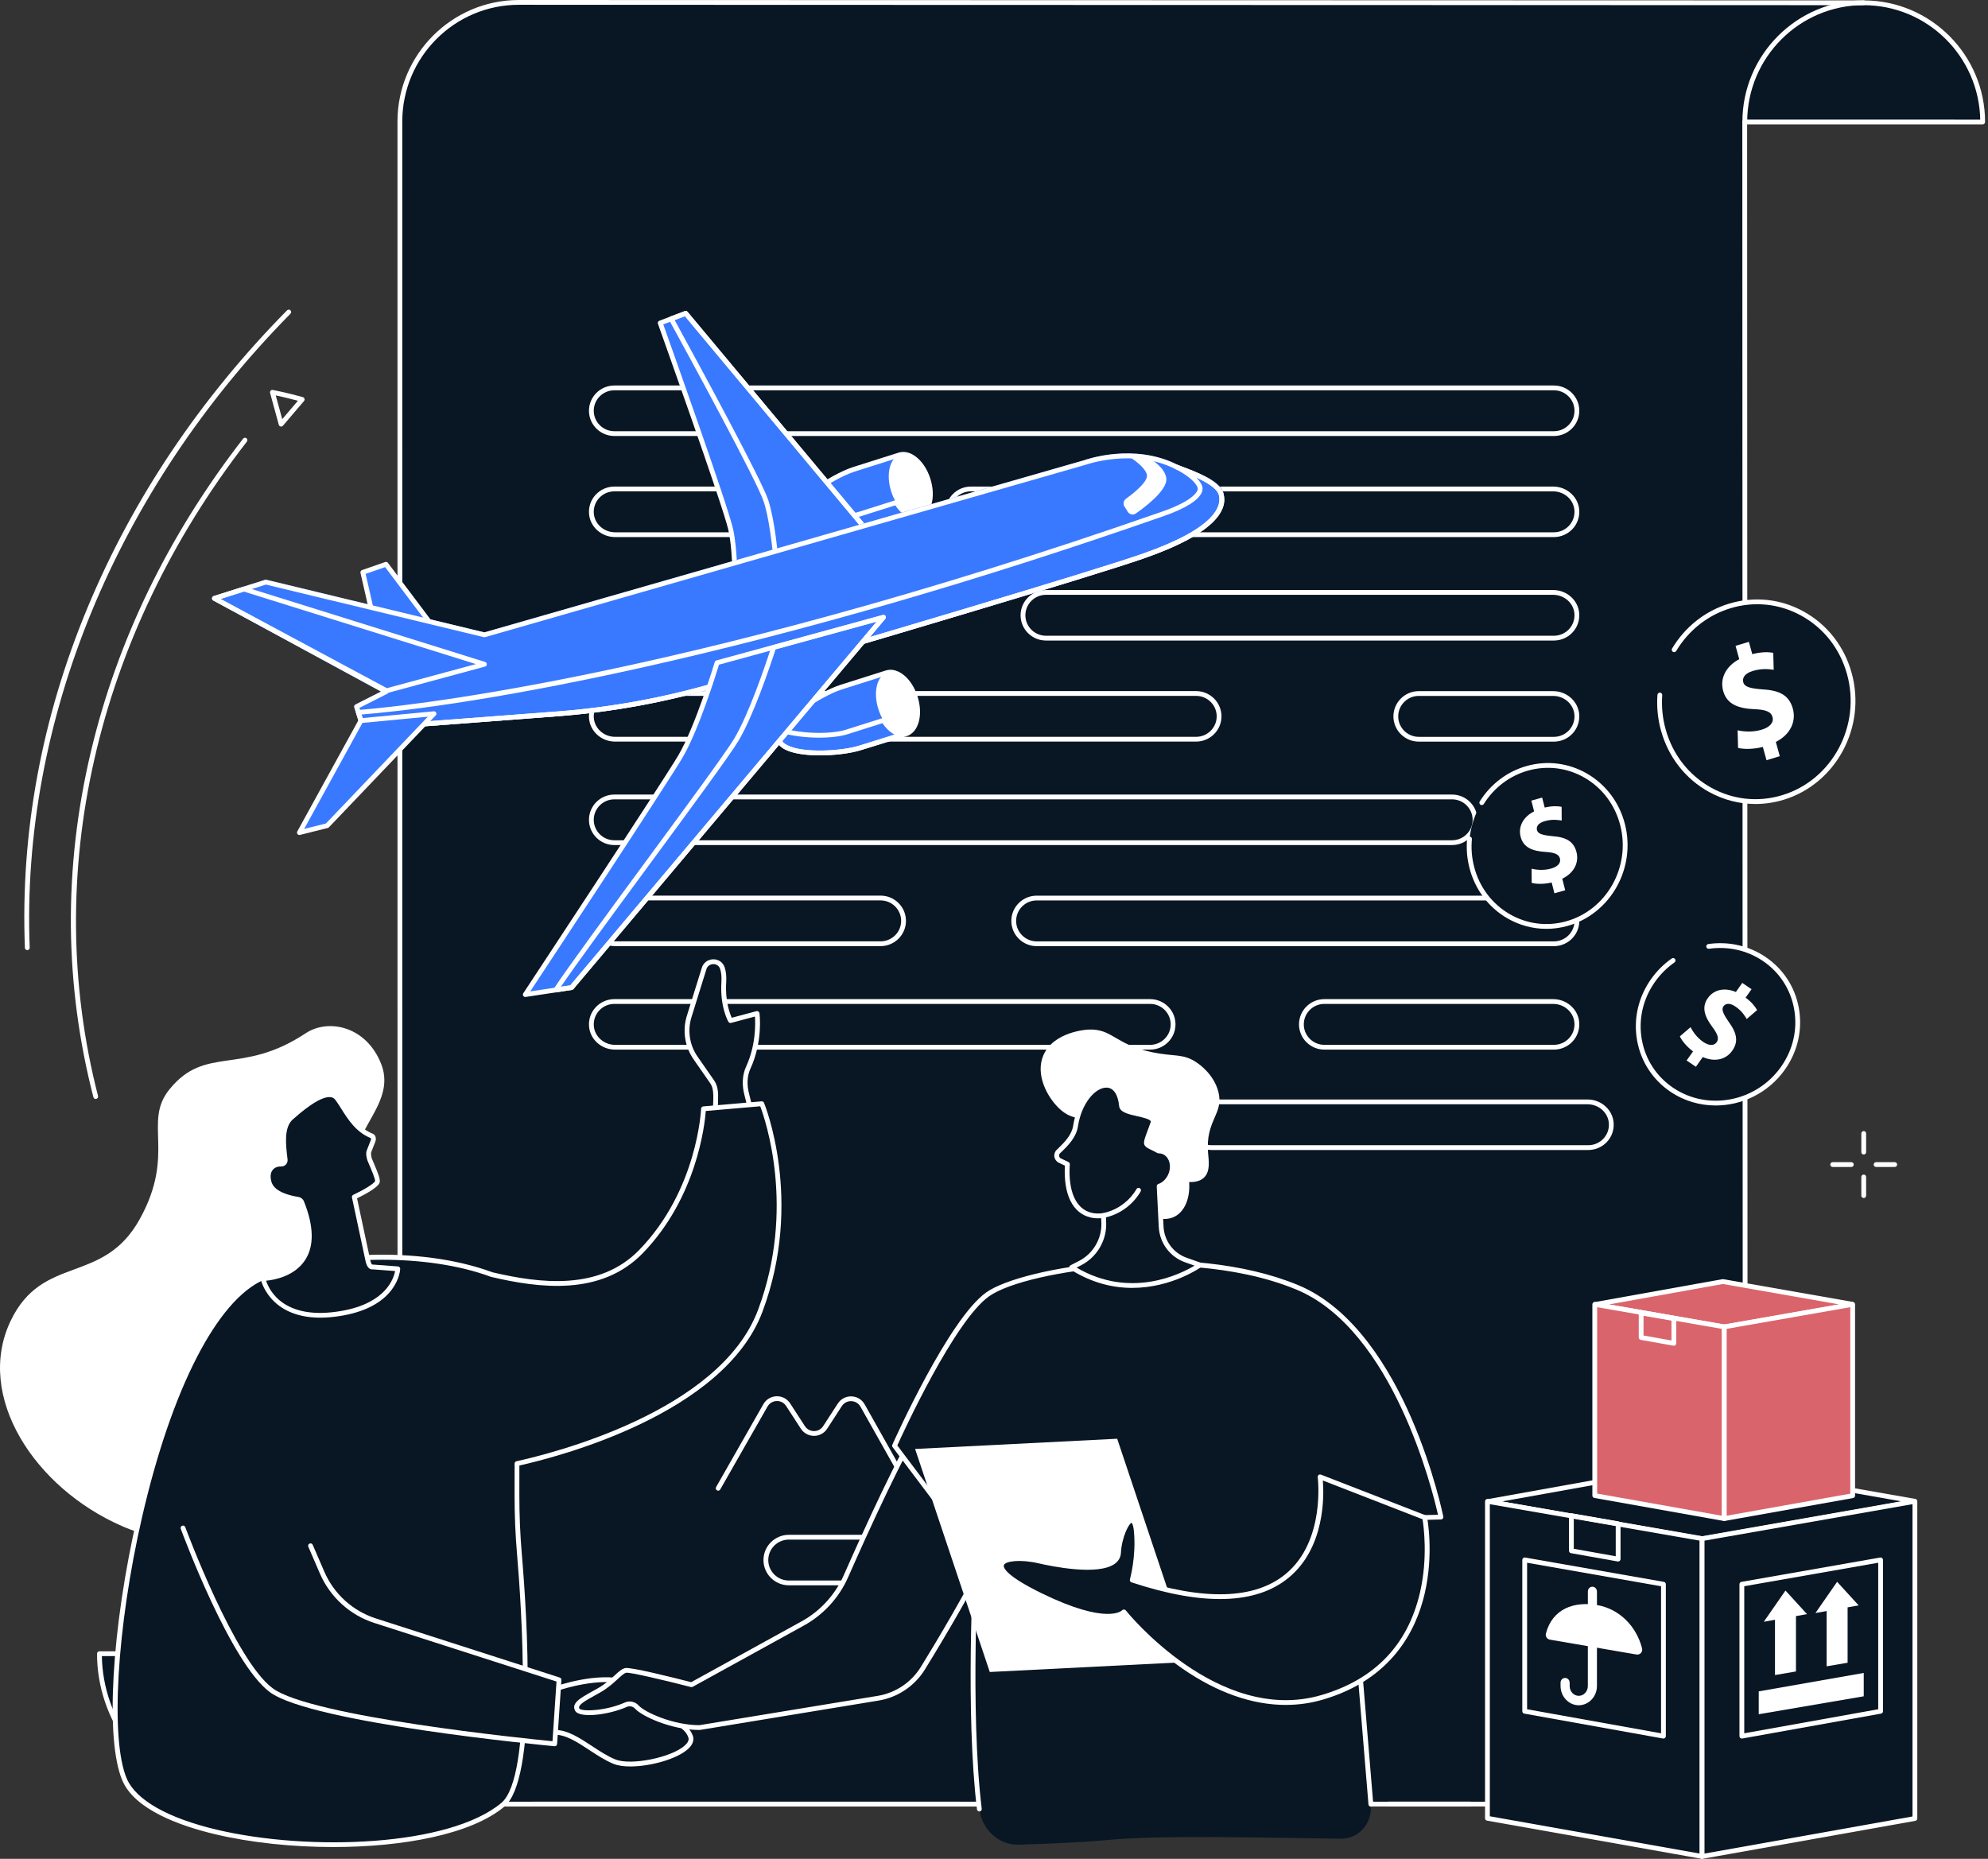 <svg width="447" height="418" viewBox="0 0 447 418" fill="none" xmlns="http://www.w3.org/2000/svg">
<rect x="0" y="0" width="447" height="418" fill="#333333" stroke="none"/>
<g clip-path="url(#clip0_915_18499)">
<path d="M445.801 27.437C445.801 12.529 433.83 0.628 419.06 0.628L116.662 0.539C101.895 0.539 89.912 12.54 89.912 27.341L89.925 371.906L22.357 371.865C22.357 386.961 32.334 399.855 46.074 404.16C49.245 405.154 52.615 405.691 56.112 405.691L358.656 405.684C377.3 405.684 392.408 390.54 392.408 371.853L392.296 27.428L445.799 27.435L445.801 27.437Z" fill="#091624"/>
<path d="M56.114 406.23C52.638 406.23 49.206 405.707 45.913 404.677C31.727 400.232 21.817 386.741 21.817 371.867C21.817 371.723 21.875 371.586 21.975 371.486C22.076 371.385 22.213 371.328 22.357 371.328L89.385 371.369L89.372 27.344C89.372 12.266 101.613 0 116.662 0L419.06 0.089C434.102 0.089 446.341 12.357 446.341 27.437C446.341 27.581 446.284 27.718 446.183 27.819C446.083 27.919 445.945 27.976 445.801 27.976L392.838 27.97L392.95 371.856C392.95 390.807 377.567 406.225 358.658 406.225L56.114 406.232V406.23ZM22.902 372.406C23.137 386.6 32.667 399.398 46.236 403.649C49.423 404.647 52.746 405.154 56.114 405.154L358.658 405.147C376.972 405.147 391.87 390.213 391.87 371.856L391.758 27.43C391.758 27.287 391.815 27.149 391.916 27.049C392.017 26.948 392.154 26.891 392.298 26.891L445.254 26.898C444.966 12.661 433.326 1.167 419.06 1.167L116.662 1.078C102.21 1.078 90.452 12.86 90.452 27.341L90.465 371.906C90.465 372.05 90.408 372.187 90.308 372.287C90.207 372.388 90.07 372.445 89.925 372.445L22.902 372.404V372.406Z" fill="white"/>
<path d="M56.116 406.216C55.819 406.216 55.576 405.974 55.576 405.677C55.576 405.38 55.819 405.138 56.116 405.138C74.433 405.138 89.333 390.201 89.333 371.844C89.333 371.547 89.575 371.305 89.873 371.305C90.17 371.305 90.413 371.547 90.413 371.844C90.413 390.795 75.028 406.216 56.116 406.216Z" fill="white"/>
<path d="M392.316 27.956C392.019 27.956 391.776 27.714 391.776 27.417C391.776 12.342 404.013 0.078 419.055 0.078C419.353 0.078 419.595 0.32 419.595 0.617C419.595 0.914 419.353 1.156 419.055 1.156C404.608 1.156 392.856 12.938 392.856 27.417C392.856 27.714 392.614 27.956 392.316 27.956Z" fill="white"/>
<path d="M107.269 406.33L56.091 406.28C53.176 406.28 50.277 405.91 47.476 405.179C47.188 405.103 47.014 404.809 47.09 404.521C47.165 404.233 47.458 404.059 47.748 404.135C50.46 404.843 53.267 405.201 56.091 405.201L107.269 405.252C107.567 405.252 107.809 405.494 107.809 405.791C107.809 406.088 107.567 406.33 107.269 406.33Z" fill="white"/>
<path d="M119.692 406.227C119.394 406.227 119.152 405.984 119.152 405.687C119.152 405.391 119.394 405.148 119.692 405.148H215.854C216.152 405.148 216.394 405.388 216.394 405.685C216.394 405.982 216.152 406.224 215.854 406.224H119.692V406.227Z" fill="white"/>
<path d="M312.182 406.219C311.885 406.219 311.642 405.977 311.642 405.68C311.642 405.383 311.885 405.141 312.182 405.141H330.665C330.963 405.141 331.205 405.38 331.205 405.68C331.205 405.979 330.963 406.219 330.665 406.219H312.182Z" fill="white"/>
<path d="M358.658 406.206H355.201C354.903 406.206 354.661 405.963 354.661 405.667C354.661 405.37 354.903 405.127 355.201 405.127H358.658C376.899 405.127 391.74 390.194 391.74 371.836C391.74 371.539 391.982 371.297 392.28 371.297C392.577 371.297 392.82 371.539 392.82 371.836C392.82 390.788 377.494 406.206 358.658 406.206Z" fill="white"/>
<path d="M349.391 98.044H138.139C134.99 98.044 132.427 95.498 132.427 92.366C132.427 89.234 134.99 86.688 138.139 86.688H349.394C352.542 86.688 355.105 89.234 355.105 92.366C355.105 95.498 352.542 98.044 349.394 98.044H349.391ZM138.136 87.766C135.583 87.766 133.505 89.831 133.505 92.366C133.505 94.901 135.583 96.966 138.136 96.966H349.391C351.945 96.966 354.023 94.901 354.023 92.366C354.023 89.831 351.945 87.766 349.391 87.766H138.139H138.136Z" fill="white"/>
<path d="M326.487 190.029H138.138C134.99 190.029 132.427 187.482 132.427 184.35C132.427 181.219 134.99 178.672 138.138 178.672H326.487C329.636 178.672 332.198 181.219 332.198 184.35C332.198 187.482 329.636 190.029 326.487 190.029ZM138.138 179.75C135.585 179.75 133.507 181.815 133.507 184.35C133.507 186.886 135.585 188.951 138.138 188.951H326.487C329.041 188.951 331.118 186.886 331.118 184.35C331.118 181.815 329.041 179.75 326.487 179.75H138.138Z" fill="white"/>
<path d="M215.031 356.49H177.377C174.229 356.49 171.666 353.943 171.666 350.811C171.666 347.68 174.229 345.133 177.377 345.133H215.031C218.179 345.133 220.742 347.68 220.742 350.811C220.742 353.943 218.179 356.49 215.031 356.49ZM177.377 346.211C174.824 346.211 172.746 348.276 172.746 350.811C172.746 353.347 174.824 355.412 177.377 355.412H215.031C217.584 355.412 219.662 353.347 219.662 350.811C219.662 348.276 217.584 346.211 215.031 346.211H177.377Z" fill="white"/>
<path d="M258.596 236.031H138.315C135.214 236.031 132.633 233.703 132.439 230.729C132.336 229.144 132.876 227.634 133.963 226.476C135.04 225.33 136.562 224.672 138.138 224.672H258.596C261.745 224.672 264.308 227.219 264.308 230.35C264.308 233.482 261.745 236.029 258.596 236.029V236.031ZM138.138 225.75C136.841 225.75 135.637 226.271 134.752 227.214C133.873 228.151 133.434 229.375 133.519 230.661C133.677 233.068 135.784 234.955 138.317 234.955H258.596C261.15 234.955 263.228 232.89 263.228 230.353C263.228 227.815 261.15 225.75 258.596 225.75H138.138Z" fill="white"/>
<path d="M349.391 236.029H297.79C294.641 236.029 292.078 233.482 292.078 230.35C292.078 227.219 294.641 224.672 297.79 224.672H349.215C352.316 224.672 354.897 226.999 355.091 229.973C355.194 231.559 354.654 233.068 353.569 234.226C352.492 235.373 350.97 236.031 349.394 236.031L349.391 236.029ZM297.79 225.748C295.236 225.748 293.158 227.813 293.158 230.35C293.158 232.888 295.236 234.953 297.79 234.953H349.391C350.67 234.953 351.906 234.418 352.78 233.489C353.659 232.552 354.098 231.328 354.013 230.044C353.855 227.637 351.748 225.75 349.215 225.75H297.79V225.748Z" fill="white"/>
<path d="M349.391 212.763H233.107C229.958 212.763 227.396 210.216 227.396 207.085C227.396 203.953 229.958 201.406 233.107 201.406H349.213C352.313 201.406 354.894 203.734 355.089 206.708C355.192 208.293 354.652 209.803 353.565 210.961C352.489 212.108 350.966 212.765 349.389 212.765L349.391 212.763ZM233.107 202.482C230.553 202.482 228.476 204.547 228.476 207.085C228.476 209.622 230.553 211.687 233.107 211.687H349.391C350.67 211.687 351.906 211.153 352.78 210.223C353.659 209.287 354.098 208.062 354.013 206.779C353.855 204.371 351.748 202.484 349.215 202.484H233.109L233.107 202.482Z" fill="white"/>
<path d="M357.13 258.599H272.412C269.264 258.599 266.701 256.052 266.701 252.921C266.701 249.789 269.264 247.242 272.412 247.242H356.954C360.054 247.242 362.635 249.57 362.829 252.544C362.932 254.129 362.392 255.639 361.308 256.797C360.23 257.943 358.709 258.601 357.132 258.601L357.13 258.599ZM272.412 248.318C269.859 248.318 267.781 250.383 267.781 252.921C267.781 255.458 269.859 257.523 272.412 257.523H357.13C358.409 257.523 359.644 256.989 360.518 256.059C361.397 255.123 361.836 253.898 361.752 252.615C361.594 250.207 359.486 248.32 356.954 248.32H272.412V248.318Z" fill="white"/>
<path d="M197.991 212.758H138.317C135.216 212.758 132.635 210.43 132.441 207.456C132.338 205.871 132.878 204.361 133.965 203.203C135.043 202.056 136.564 201.398 138.141 201.398H197.993C201.142 201.398 203.705 203.945 203.705 207.077C203.705 210.208 201.142 212.755 197.993 212.755L197.991 212.758ZM138.138 202.477C136.841 202.477 135.638 202.997 134.752 203.941C133.873 204.877 133.434 206.102 133.519 207.385C133.677 209.793 135.784 211.679 138.317 211.679H197.991C200.545 211.679 202.622 209.615 202.622 207.077C202.622 204.539 200.545 202.474 197.991 202.474H138.138V202.477Z" fill="white"/>
<path d="M268.939 166.765H138.315C135.214 166.765 132.633 164.438 132.439 161.464C132.336 159.879 132.876 158.367 133.963 157.211C135.04 156.064 136.562 155.406 138.138 155.406H268.939C272.087 155.406 274.65 157.953 274.65 161.085C274.65 164.216 272.087 166.763 268.939 166.763V166.765ZM138.138 156.484C136.841 156.484 135.637 157.005 134.752 157.949C133.873 158.885 133.434 160.109 133.519 161.395C133.677 163.803 135.784 165.69 138.317 165.69H268.941C271.495 165.69 273.572 163.625 273.572 161.087C273.572 158.549 271.495 156.484 268.941 156.484H138.138Z" fill="white"/>
<path d="M349.391 166.771H319.019C315.87 166.771 313.308 164.224 313.308 161.092C313.308 157.961 315.87 155.414 319.019 155.414H349.213C352.313 155.414 354.894 157.742 355.089 160.716C355.192 162.301 354.652 163.811 353.567 164.969C352.489 166.115 350.968 166.773 349.391 166.773V166.771ZM319.019 156.49C316.465 156.49 314.388 158.555 314.388 161.092C314.388 163.63 316.465 165.695 319.019 165.695H349.391C350.67 165.695 351.906 165.161 352.78 164.231C353.659 163.294 354.098 162.07 354.013 160.786C353.856 158.379 351.748 156.492 349.215 156.492H319.021L319.019 156.49Z" fill="white"/>
<path d="M182.384 120.773H138.315C135.214 120.773 132.633 118.446 132.439 115.472C132.336 113.886 132.876 112.377 133.963 111.219C135.04 110.072 136.562 109.414 138.138 109.414H182.386C185.535 109.414 188.097 111.961 188.097 115.092C188.097 118.224 185.535 120.773 182.386 120.773H182.384ZM138.136 110.492C136.839 110.492 135.635 111.013 134.75 111.956C133.871 112.893 133.432 114.117 133.516 115.403C133.674 117.811 135.782 119.697 138.315 119.697H182.384C184.937 119.697 187.015 117.632 187.015 115.095C187.015 112.557 184.937 110.492 182.384 110.492H138.136Z" fill="white"/>
<path d="M349.391 120.773H218.314C215.166 120.773 212.603 118.226 212.603 115.092C212.603 111.959 215.166 109.414 218.314 109.414H349.215C352.315 109.414 354.896 111.742 355.091 114.716C355.194 116.301 354.654 117.811 353.567 118.969C352.489 120.115 350.968 120.773 349.391 120.773ZM218.312 110.492C215.758 110.492 213.681 112.557 213.681 115.095C213.681 117.632 215.758 119.697 218.312 119.697H349.391C350.67 119.697 351.906 119.163 352.78 118.233C353.659 117.297 354.098 116.072 354.013 114.789C353.855 112.381 351.748 110.494 349.215 110.494H218.314L218.312 110.492Z" fill="white"/>
<path d="M138.138 133.219C135.168 133.219 132.784 135.708 132.979 138.703C133.157 141.435 135.562 143.5 138.317 143.5H193.273C196.128 143.5 198.444 141.197 198.444 138.358C198.444 135.519 196.128 133.219 193.273 133.219H138.138Z" fill="#091624"/>
<path d="M349.391 144.037H235.187C232.038 144.037 229.476 141.49 229.476 138.358C229.476 135.227 232.038 132.68 235.187 132.68H349.213C352.313 132.68 354.894 135.007 355.089 137.981C355.192 139.566 354.652 141.076 353.565 142.234C352.489 143.381 350.966 144.039 349.389 144.039L349.391 144.037ZM235.187 133.756C232.633 133.756 230.556 135.82 230.556 138.358C230.556 140.896 232.633 142.961 235.187 142.961H349.391C350.67 142.961 351.906 142.426 352.78 141.497C353.659 140.56 354.098 139.336 354.013 138.052C353.856 135.645 351.748 133.758 349.215 133.758H235.189L235.187 133.756Z" fill="white"/>
<path d="M161.477 335.212C161.386 335.212 161.294 335.189 161.212 335.141C160.953 334.995 160.862 334.663 161.01 334.405L171.641 315.76C172.257 314.679 173.366 314.012 174.606 313.978C175.847 313.939 176.993 314.545 177.668 315.586L180.979 320.691C181.434 321.392 182.201 321.81 183.034 321.81C183.867 321.81 184.635 321.392 185.088 320.691L188.383 315.611C189.063 314.565 190.221 313.964 191.454 314.003C192.699 314.042 193.808 314.714 194.419 315.801L203.652 332.203C204.103 333.003 204.924 333.473 205.83 333.453C206.745 333.437 207.542 332.941 207.963 332.128L220.348 308.22C220.959 307.041 222.158 306.312 223.483 306.312C223.492 306.312 223.501 306.312 223.51 306.312C224.847 306.322 226.046 307.073 226.643 308.268L229.897 314.789C230.029 315.056 229.922 315.378 229.654 315.511C229.386 315.643 229.064 315.536 228.929 315.269L225.675 308.747C225.254 307.905 224.442 307.395 223.501 307.388C222.581 307.388 221.739 307.877 221.307 308.713L208.921 332.621C208.315 333.793 207.166 334.506 205.848 334.529C204.535 334.556 203.359 333.878 202.711 332.729L193.479 316.326C193.053 315.57 192.285 315.104 191.42 315.077C190.566 315.047 189.761 315.467 189.287 316.194L185.992 321.274C185.338 322.281 184.23 322.884 183.031 322.884C181.832 322.884 180.723 322.281 180.071 321.274L176.76 316.169C176.291 315.445 175.513 315.027 174.634 315.052C173.774 315.077 173.003 315.538 172.575 316.29L161.944 334.937C161.843 335.111 161.663 335.209 161.475 335.209L161.477 335.212Z" fill="white"/>
<path d="M68.728 232.351C73.865 228.952 82.434 230.784 85.734 239.322C88.429 246.298 82.4 251.68 80.874 256.824C75.934 273.461 91.914 308.973 81.059 327.105C72.398 341.57 48.307 352.239 27.531 343.217C7.775 334.64 -5.656 313.996 2.359 297.093C9.564 281.901 23.174 289.085 31.441 274.11C39.589 259.345 32.109 252.397 38.07 245.005C46.22 234.898 54.176 241.981 68.733 232.349L68.728 232.351Z" fill="white"/>
<path d="M158.281 217.905L155.013 228.399C153.938 231.651 154.478 235.224 156.466 238.01L160.132 243.28C160.738 244.152 160.905 245.208 160.926 246.272C160.972 248.654 160.612 252.289 160.612 252.289L169.344 252.432C169.344 252.432 168.385 247.818 167.944 246.236C167.378 244.207 167.365 241.992 168.246 240.082C171.051 234.004 170.229 227.903 170.229 227.903L164.248 229.502C164.248 229.502 162.397 226.347 162.747 220.836C162.832 219.488 162.69 218.46 162.42 217.679C161.722 215.664 158.809 215.838 158.281 217.905Z" fill="#091624"/>
<path d="M169.344 252.971C169.344 252.971 169.337 252.971 169.335 252.971L160.603 252.827C160.452 252.825 160.31 252.759 160.21 252.647C160.109 252.535 160.061 252.384 160.075 252.236C160.077 252.199 160.429 248.604 160.384 246.283C160.361 245.095 160.139 244.239 159.686 243.588L156.022 238.316C153.945 235.406 153.375 231.633 154.501 228.229L157.761 217.756C158.07 216.571 159.063 215.772 160.297 215.721C161.512 215.671 162.537 216.37 162.93 217.503C163.251 218.423 163.37 219.556 163.287 220.87C163.019 225.095 164.095 227.91 164.534 228.867L170.09 227.38C170.238 227.339 170.399 227.366 170.529 227.453C170.657 227.54 170.744 227.677 170.765 227.83C170.799 228.085 171.575 234.157 168.735 240.306C167.978 241.946 167.882 244.001 168.463 246.089C168.904 247.672 169.831 252.133 169.87 252.323C169.904 252.482 169.861 252.649 169.758 252.775C169.655 252.898 169.502 252.969 169.342 252.969L169.344 252.971ZM161.203 251.761L168.676 251.884C168.394 250.552 167.756 247.572 167.424 246.379C166.774 244.045 166.893 241.726 167.756 239.856C169.957 235.086 169.865 230.26 169.751 228.588L164.39 230.022C164.154 230.086 163.907 229.984 163.784 229.773C163.704 229.639 161.852 226.411 162.209 220.801C162.283 219.632 162.182 218.64 161.912 217.855C161.628 217.039 160.914 216.777 160.345 216.797C159.775 216.82 159.029 217.16 158.807 218.035C158.805 218.044 158.802 218.053 158.8 218.063L155.533 228.556C154.512 231.644 155.027 235.057 156.91 237.695L160.578 242.971C161.342 244.07 161.452 245.374 161.468 246.26C161.502 248.099 161.306 250.628 161.207 251.758L161.203 251.761Z" fill="white"/>
<path d="M171.293 248.195L158.185 249.331C158.185 249.331 157.523 267.656 144.124 281.443C134.779 291.062 120.769 289.018 110.562 286.612C94.639 280.715 71.394 281.962 59.12 287.286C34.56 297.94 20.229 382.079 28.016 400.187C35.127 416.722 96.094 420.06 113.065 405.843C120.296 399.785 118.014 363.794 116.79 349.411C116.417 345.039 116.237 340.656 116.241 336.268L116.248 329.116C122.673 327.716 162.18 318.214 170.952 294.742C180.315 269.689 171.293 248.195 171.293 248.195Z" fill="#091624"/>
<path d="M74.936 415.343C65.667 415.343 56.297 414.347 48.405 412.474C40.431 410.58 30.334 406.948 27.519 400.402C23.616 391.327 25.044 366.27 30.91 340.822C34.136 326.829 43.323 293.552 58.903 286.793C70.788 281.637 93.971 279.906 110.718 286.096C121.387 288.606 134.773 290.294 143.735 281.069C156.837 267.585 157.635 249.493 157.642 249.312C157.651 249.04 157.864 248.819 158.134 248.794L171.243 247.658C171.476 247.638 171.696 247.77 171.787 247.987C171.879 248.204 180.782 269.968 171.453 294.931C162.816 318.045 125.343 327.64 116.783 329.55L116.777 336.268C116.772 340.642 116.957 345.048 117.323 349.365C118.605 364.411 120.792 400.071 113.408 406.256C105.954 412.501 90.587 415.343 74.931 415.343H74.936ZM85.956 283.282C75.684 283.282 65.774 284.991 59.336 287.782C48.84 292.334 38.608 312.252 31.965 341.064C26.238 365.907 24.753 391.231 28.512 399.975C30.572 404.762 37.724 408.828 48.657 411.423C69.627 416.402 101.094 415.167 112.72 405.429C119.911 399.406 117.241 361.064 116.253 349.456C115.882 345.109 115.697 340.671 115.701 336.268L115.708 329.116C115.708 328.862 115.884 328.643 116.134 328.59C123.696 326.941 161.852 317.549 170.447 294.554C178.965 271.761 172.044 251.692 170.939 248.768L158.695 249.828C158.471 252.825 156.697 269.28 144.513 281.82C135.162 291.443 121.392 289.719 110.438 287.138C110.418 287.133 110.395 287.126 110.374 287.119C103.151 284.445 94.428 283.282 85.953 283.282H85.956Z" fill="white"/>
<path d="M63.218 261.774C63.754 261.796 64.18 261.346 64.12 260.81C63.845 258.261 63.033 253.48 65.465 251.335C68.584 248.585 73.778 244.403 75.792 246.961C77.556 249.204 79.338 253.754 83.601 255.446C84.008 255.609 84.049 256.2 83.869 256.6L82.976 258.868C82.773 259.316 82.951 260.36 83.143 260.816C83.734 262.23 85.102 265.182 84.837 265.801C84.32 267.007 79.665 269.163 79.665 269.163L82.745 283.58C82.862 284.129 83.226 285.035 83.763 284.901L89.447 285.323C89.447 285.323 89.093 293.137 77.007 295.296C61.212 298.114 59.134 287.498 59.134 287.498C59.134 287.498 74.577 287.253 67.852 270.378C67.703 270.008 67.369 269.743 66.978 269.684C65.477 269.455 61.322 268.635 60.535 265.956C59.697 263.11 61.392 261.694 63.223 261.771L63.218 261.774Z" fill="#091624"/>
<path d="M72.035 296.306C60.457 296.306 58.622 287.697 58.603 287.599C58.574 287.442 58.612 287.282 58.713 287.156C58.814 287.033 58.965 286.96 59.123 286.955C59.18 286.955 64.999 286.807 67.66 282.814C69.557 279.97 69.451 275.852 67.346 270.573C67.271 270.381 67.095 270.244 66.891 270.212C64.674 269.874 60.83 268.892 60.011 266.103C59.459 264.23 59.944 263.072 60.448 262.428C61.084 261.617 62.102 261.178 63.239 261.229C63.372 261.235 63.456 261.167 63.495 261.126C63.534 261.085 63.596 260.996 63.582 260.859C63.559 260.639 63.532 260.402 63.502 260.153C63.173 257.332 62.674 253.07 65.109 250.923C67.815 248.536 71.726 245.39 74.371 245.63C75.133 245.699 75.755 246.032 76.217 246.619C76.677 247.204 77.135 247.935 77.62 248.707C79.025 250.948 80.773 253.734 83.8 254.938C84.077 255.048 84.292 255.267 84.409 255.557C84.56 255.932 84.541 256.414 84.358 256.816L83.478 259.059C83.361 259.317 83.457 260.169 83.64 260.603C83.731 260.82 83.839 261.073 83.958 261.35C85.125 264.061 85.601 265.377 85.331 266.007C84.825 267.186 81.574 268.842 80.281 269.463L83.272 283.465C83.365 283.91 83.564 284.273 83.677 284.365C83.718 284.358 83.761 284.356 83.802 284.36L89.486 284.783C89.777 284.806 89.999 285.055 89.985 285.345C89.969 285.68 89.47 293.616 77.1 295.824C75.233 296.158 73.552 296.304 72.035 296.304V296.306ZM59.828 287.992C60.532 290.144 63.852 297.094 76.911 294.765C86.731 293.01 88.516 287.549 88.839 285.818L83.793 285.443C83.562 285.475 83.336 285.427 83.125 285.297C82.519 284.92 82.276 283.974 82.217 283.693L79.137 269.276C79.084 269.029 79.21 268.78 79.437 268.675C81.585 267.679 84.07 266.217 84.338 265.589C84.409 265.13 83.397 262.784 82.967 261.781C82.846 261.503 82.736 261.245 82.645 261.025C82.443 260.546 82.18 259.312 82.484 258.645L83.365 256.402C83.464 256.187 83.432 255.982 83.395 255.941C80.045 254.611 78.194 251.658 76.707 249.285C76.238 248.538 75.794 247.83 75.371 247.291C75.096 246.941 74.737 246.752 74.277 246.708C71.785 246.48 67.3 250.436 65.827 251.736C63.816 253.508 64.276 257.435 64.578 260.032C64.607 260.285 64.635 260.525 64.66 260.749C64.704 261.16 64.569 261.569 64.287 261.868C64.008 262.167 63.608 262.327 63.198 262.309C62.415 262.279 61.722 262.563 61.303 263.097C60.804 263.734 60.718 264.669 61.052 265.804C61.729 268.104 65.479 268.91 67.06 269.15C67.641 269.239 68.138 269.632 68.355 270.178C70.6 275.808 70.669 280.265 68.559 283.421C66.127 287.065 61.566 287.832 59.832 287.994L59.828 287.992Z" fill="white"/>
<path d="M125.05 379.727C125.05 379.727 134.301 376.436 140.715 378.247C140.715 378.247 141.674 382.263 144.444 384.051C147.215 385.84 153.993 386.669 155.286 390.529C156.581 394.389 143.021 398.106 138.18 396.146C133.338 394.186 128.97 389.309 124.375 389.542C119.783 389.775 125.05 379.727 125.05 379.727Z" fill="#091624"/>
<path d="M141.742 397.223C140.264 397.223 138.951 397.045 137.976 396.65C136.084 395.884 134.274 394.692 132.523 393.539C129.72 391.693 127.071 389.948 124.403 390.085C123.238 390.142 122.655 389.624 122.366 389.178C120.826 386.777 124.183 380.222 124.57 379.482C124.634 379.361 124.739 379.269 124.867 379.224C125.252 379.087 134.354 375.896 140.859 377.732C141.047 377.785 141.191 377.936 141.236 378.125C141.246 378.164 142.181 381.956 144.733 383.603C145.582 384.151 146.884 384.624 148.263 385.124C151.343 386.241 154.835 387.508 155.791 390.361C156.015 391.028 156.02 392.068 154.775 393.235C152.309 395.546 146.259 397.223 141.738 397.223H141.742ZM124.702 389C127.59 389 130.279 390.77 133.118 392.641C134.825 393.765 136.589 394.927 138.383 395.651C141.9 397.074 151.121 395.19 154.043 392.449C154.707 391.825 154.954 391.238 154.775 390.704C153.984 388.342 150.753 387.17 147.902 386.136C146.462 385.613 145.103 385.121 144.154 384.507C141.669 382.904 140.573 379.71 140.278 378.689C134.626 377.253 126.776 379.722 125.432 380.169C124.094 382.78 122.394 387.214 123.279 388.593C123.403 388.788 123.652 389.039 124.35 389.005C124.469 388.998 124.586 388.995 124.705 388.995L124.702 389Z" fill="white"/>
<path d="M61.647 328.672L72.428 353.624C74.657 358.784 79 362.726 84.34 364.444L125.698 377.742L124.73 392.142C124.73 392.142 70.399 387.03 61.001 380.086C52.206 373.587 41.152 343.594 41.152 343.594L61.647 328.672Z" fill="#091624"/>
<path d="M124.728 392.679C124.712 392.679 124.693 392.679 124.677 392.677C122.453 392.467 70.087 387.471 60.679 380.518C51.856 373.999 41.097 345.011 40.644 343.78C40.541 343.501 40.685 343.191 40.964 343.088C41.243 342.985 41.554 343.129 41.657 343.408C41.767 343.707 52.757 373.323 61.322 379.653C69.989 386.057 118.481 390.987 124.227 391.551L125.13 378.127L84.173 364.959C78.684 363.193 74.222 359.141 71.929 353.839L69.326 347.814C69.207 347.54 69.335 347.224 69.607 347.106C69.879 346.987 70.197 347.115 70.316 347.387L72.92 353.412C75.087 358.428 79.308 362.263 84.502 363.933L125.86 377.231C126.096 377.307 126.249 377.533 126.233 377.78L125.263 392.179C125.254 392.323 125.185 392.46 125.075 392.554C124.977 392.636 124.854 392.681 124.725 392.681L124.728 392.679Z" fill="white"/>
<path d="M230.183 324.59C228.59 317.909 209.839 315.705 207.757 318.843C202.924 326.132 194.632 344.409 190.2 354.469C188.216 358.969 184.814 362.685 180.514 365.054L155.494 378.843C154.162 378.5 141.914 375.369 140.692 375.625C139.399 375.897 137.873 378.315 134.665 380.131C131.457 381.947 129.039 383.032 129.796 384.442C130.469 385.693 136.486 385.204 140.719 383.338C141.573 382.961 142.577 383.188 143.204 383.88C144.717 385.545 151.357 388.505 157.32 388.478L197.435 381.881C201.613 381.193 205.29 378.731 207.516 375.122C215.177 362.699 232.315 333.537 230.183 324.592V324.59Z" fill="#091624"/>
<path d="M157.235 389.017C150.97 389.017 144.342 385.933 142.806 384.243C142.328 383.715 141.578 383.551 140.939 383.832C136.766 385.673 130.258 386.436 129.32 384.697C128.403 382.994 130.441 381.863 133.26 380.298C133.624 380.095 134.006 379.885 134.397 379.663C136.031 378.738 137.221 377.646 138.177 376.769C139.132 375.892 139.823 375.259 140.58 375.1C141.802 374.839 151.201 377.187 155.418 378.27L180.251 364.586C184.425 362.285 187.782 358.617 189.704 354.254C194.2 344.053 202.464 325.851 207.304 318.548C208.592 316.605 214.127 316.595 218.726 317.409C221.248 317.856 229.565 319.684 230.704 324.467C232.809 333.297 217.365 360.17 207.972 375.406C205.665 379.145 201.856 381.701 197.52 382.413L157.404 389.01C157.347 389.019 157.288 389.017 157.231 389.017H157.235ZM141.584 382.619C142.335 382.619 143.074 382.934 143.605 383.519C144.989 385.045 151.359 387.939 157.235 387.939C157.249 387.939 157.263 387.939 157.274 387.939L197.346 381.349C201.373 380.687 204.913 378.313 207.054 374.839C214.546 362.69 231.745 333.482 229.656 324.716C228.872 321.422 223.398 319.33 218.538 318.471C213.072 317.505 208.919 318.066 208.205 319.142C203.409 326.376 195.174 344.517 190.692 354.686C188.674 359.263 185.152 363.112 180.773 365.527L155.752 379.316C155.631 379.382 155.489 379.401 155.357 379.366C148.746 377.667 141.626 376.018 140.797 376.155C140.333 376.253 139.671 376.861 138.905 377.562C137.91 378.475 136.669 379.615 134.926 380.602C134.53 380.826 134.148 381.038 133.78 381.242C131.345 382.592 129.871 383.457 130.265 384.188C130.64 384.885 135.949 384.853 140.495 382.847C140.843 382.694 141.214 382.619 141.577 382.619H141.584Z" fill="white"/>
<path d="M323.998 341.144C323.998 341.144 315.619 299.413 291.706 289.491C267.795 279.568 230.514 285.071 222.083 291.055C213.649 297.04 201.14 325.103 201.14 325.103L219.525 349.507C219.525 349.507 217.463 384.297 220.211 406.8C220.781 411.464 224.602 414.929 229.043 414.804C235.02 414.637 243.337 414.32 249.199 413.744C260.191 412.668 283.24 413.2 301.435 413.47C305.535 413.529 308.599 410.046 308.242 405.724L302.947 341.688L324 341.144H323.998Z" fill="#091624"/>
<path d="M220.206 407.337C219.936 407.337 219.705 407.136 219.671 406.864C217.056 385.448 218.811 352.538 218.971 349.671L200.705 325.425C200.586 325.27 200.563 325.059 200.643 324.881C201.155 323.73 213.312 296.615 221.767 290.614C229.917 284.831 267.172 278.728 291.911 288.99C304.43 294.185 312.635 308.079 317.312 318.821C322.36 330.413 324.503 340.932 324.526 341.037C324.558 341.192 324.519 341.355 324.419 341.48C324.32 341.604 324.169 341.679 324.012 341.684L303.531 342.211L308.777 405.679C308.802 405.976 308.58 406.236 308.283 406.261C307.992 406.288 307.725 406.065 307.7 405.768L302.405 341.731C302.393 341.583 302.441 341.437 302.542 341.327C302.64 341.218 302.782 341.151 302.931 341.149L323.332 340.624C322.156 335.382 313.278 299.027 291.497 289.991C277.37 284.13 260.139 284.253 251.123 284.849C238.553 285.681 226.739 288.415 222.394 291.498C214.63 297.008 203.112 322.053 201.76 325.037L219.952 349.185C220.03 349.287 220.067 349.413 220.06 349.541C220.039 349.888 218.033 384.541 220.742 406.738C220.778 407.033 220.568 407.303 220.27 407.339C220.248 407.341 220.227 407.344 220.204 407.344L220.206 407.337Z" fill="white"/>
<path d="M222.549 375.982L267.992 373.687L251.199 323.531L205.757 325.829L222.549 375.982Z" fill="white"/>
<path d="M320.332 341.243L296.815 332.102C296.815 332.102 302.02 370.992 254.581 355.309C254.581 355.309 256.045 350.203 255.508 344.354C254.97 338.504 251.755 344.354 251.506 349.141C251.256 353.931 240.234 352.549 233.574 351.003C226.915 349.457 218.358 351.122 233.963 358.748C249.568 366.373 252.705 362.463 252.705 362.463C252.705 362.463 273.462 388.673 297.293 381.677C326.609 373.072 320.33 341.24 320.33 341.24L320.332 341.243Z" fill="#091624"/>
<path d="M289.102 383.389C281.551 383.389 273.62 380.605 265.756 375.139C258.807 370.308 253.942 364.782 252.636 363.227C251.245 364.136 246.634 365.543 233.727 359.236C226.997 355.947 224.048 353.453 224.707 351.605C225.478 349.444 230.631 349.771 233.697 350.481C239.591 351.849 247.419 352.74 250.073 350.746C250.638 350.321 250.931 349.787 250.968 349.115C251.126 346.091 252.688 341.399 254.441 341.365C255.755 341.342 255.979 343.572 256.047 344.305C256.496 349.195 255.59 353.515 255.235 354.956C270.774 360.011 282.164 359.668 289.092 353.937C298.085 346.5 296.302 332.315 296.284 332.174C296.259 331.984 296.334 331.797 296.485 331.678C296.636 331.559 296.835 331.53 297.016 331.6L320.534 340.742C320.705 340.808 320.831 340.959 320.868 341.139C320.932 341.468 322.435 349.314 320.339 358.355C318.394 366.738 312.848 377.676 297.453 382.194C294.742 382.989 291.95 383.384 289.106 383.384L289.102 383.389ZM252.702 361.932C252.702 361.932 252.711 361.932 252.718 361.932C252.878 361.936 253.032 362.005 253.13 362.13C253.336 362.391 273.938 387.973 297.144 381.162C309.088 377.656 316.534 369.913 319.273 358.147C321.106 350.273 320.101 343.135 319.852 341.635L297.44 332.923C297.707 336.262 297.991 347.971 289.774 354.766C282.468 360.808 270.572 361.164 254.409 355.819C254.135 355.728 253.981 355.438 254.059 355.159C254.073 355.109 255.489 350.075 254.967 344.401C254.81 342.669 254.441 342.436 254.437 342.436C253.89 342.494 252.229 345.605 252.041 349.17C251.988 350.166 251.544 350.984 250.718 351.605C247.007 354.392 236.562 352.251 233.448 351.53C229.508 350.616 226.059 351.011 225.718 351.964C225.609 352.27 225.503 354.017 234.196 358.266C249.005 365.502 252.258 362.151 252.288 362.117C252.391 362.003 252.542 361.932 252.698 361.932H252.702Z" fill="white"/>
<path d="M255.274 271.412C257.352 273.134 261.349 275.165 264.31 273.477C266.516 272.221 267.63 269.196 267.383 265.811C268.435 265.843 269.806 265.702 270.742 264.783C272.183 263.369 271.778 260.925 271.636 259.31C270.989 251.864 275.256 250.501 273.943 245.491C272.911 241.553 269.673 239.34 269.067 238.927C266.01 236.837 264.051 237.661 259.036 236.611C250.595 234.845 250.149 231.259 244.66 231.521C244.341 231.537 236.878 231.997 234.603 237.296C232.754 241.606 235.418 246.597 238.045 249.155C241.442 252.469 243.671 250.635 247.053 253.388C252.991 258.221 249.096 266.295 255.272 271.412H255.274Z" fill="white"/>
<path d="M237.98 258.947L238.294 258.648C239.87 257.141 241.504 255.4 241.834 253.244C243.236 244.068 251.373 240.352 252.174 248.671C252.375 250.77 260.038 250.274 259.239 252.529C257.157 258.408 257.027 256.86 260.482 258.813C260.862 258.81 261.241 258.872 261.605 259.02C263.363 259.735 264.088 262.04 263.225 264.169C262.701 265.462 261.71 266.382 260.624 266.755L261.081 275.852C261.253 279.263 263.465 282.23 266.68 283.363L269.808 284.464C269.808 284.464 255.983 294.537 240.96 285.003L242.852 284.034C246.186 282.33 248.254 278.867 248.183 275.117L248.11 273.338C247.14 273.475 246.19 273.456 245.305 273.244C241.186 272.266 239.603 267.648 240.001 261.787L238.305 260.98C237.514 260.603 237.344 259.548 237.978 258.943L237.98 258.947Z" fill="#091624"/>
<path d="M254.592 289.611C250.348 289.611 245.563 288.558 240.671 285.456C240.509 285.353 240.413 285.168 240.422 284.976C240.431 284.782 240.543 284.611 240.715 284.522L242.607 283.553C245.735 281.954 247.712 278.644 247.645 275.127L247.597 273.935C246.742 274.001 245.932 273.946 245.183 273.768C241.172 272.815 239.092 268.578 239.443 262.116L238.074 261.465C237.543 261.214 237.168 260.716 237.074 260.134C236.981 259.551 237.177 258.96 237.605 258.553L237.919 258.254C239.392 256.844 240.989 255.172 241.298 253.156C242.227 247.084 245.941 243.409 248.867 243.494C249.876 243.521 252.272 244.076 252.709 248.612C252.769 249.229 254.691 249.665 255.963 249.955C257.688 250.346 259.178 250.686 259.674 251.586C259.859 251.924 259.885 252.31 259.745 252.703C259.443 253.56 259.18 254.259 258.965 254.834C258.542 255.965 258.26 256.712 258.304 256.998C258.324 257.13 258.64 257.285 259.196 257.548C259.578 257.728 260.047 257.95 260.624 258.27C261.04 258.284 261.436 258.366 261.807 258.516C263.836 259.343 264.697 261.968 263.724 264.366C263.214 265.622 262.301 266.6 261.18 267.107L261.619 275.821C261.779 279.028 263.836 281.787 266.859 282.85L269.987 283.951C270.177 284.017 270.312 284.184 270.341 284.38C270.371 284.579 270.286 284.775 270.126 284.894C270.03 284.965 263.502 289.608 254.59 289.608L254.592 289.611ZM242.065 285.042C254.155 292.157 265.399 286.522 268.593 284.604L266.504 283.868C263.067 282.658 260.729 279.522 260.546 275.876L260.088 266.778C260.077 266.538 260.226 266.319 260.452 266.241C261.436 265.906 262.287 265.054 262.729 263.964C263.479 262.114 262.884 260.118 261.404 259.517C261.122 259.403 260.818 259.341 260.489 259.348C260.383 259.343 260.301 259.325 260.219 259.277C259.622 258.939 259.134 258.708 258.741 258.523C256.782 257.598 256.96 257.119 257.958 254.455C258.173 253.884 258.432 253.192 258.734 252.342C258.784 252.199 258.752 252.139 258.734 252.107C258.471 251.63 256.885 251.271 255.727 251.008C253.693 250.547 251.771 250.111 251.638 248.717C251.389 246.125 250.368 244.615 248.84 244.574C246.346 244.508 243.181 248.005 242.369 253.32C242.01 255.67 240.271 257.502 238.669 259.033L238.356 259.334C238.184 259.499 238.106 259.729 238.145 259.965C238.184 260.2 238.328 260.394 238.543 260.495L240.239 261.301C240.44 261.397 240.561 261.602 240.545 261.824C240.134 267.911 241.916 271.883 245.435 272.719C246.222 272.907 247.099 272.934 248.041 272.802C248.19 272.781 248.346 272.824 248.462 272.92C248.579 273.019 248.65 273.16 248.657 273.313L248.73 275.093C248.806 279.033 246.598 282.724 243.106 284.51L242.069 285.04L242.065 285.042Z" fill="white"/>
<path d="M248.112 273.869C247.861 273.869 247.636 273.693 247.584 273.44C247.524 273.148 247.712 272.864 248.002 272.803C253.277 271.718 255.503 267.446 255.526 267.405C255.661 267.14 255.983 267.033 256.251 267.168C256.517 267.302 256.622 267.627 256.487 267.892C256.388 268.086 253.997 272.668 248.22 273.858C248.183 273.865 248.147 273.869 248.11 273.869H248.112Z" fill="white"/>
<path d="M6.137 213.658C5.848 213.658 5.608 213.43 5.597 213.14C4.588 187.26 9.338 161.49 19.721 136.552C29.904 112.091 44.984 89.626 64.543 69.786C64.752 69.574 65.095 69.571 65.308 69.779C65.52 69.987 65.523 70.33 65.314 70.542C26.066 110.353 4.695 162.313 6.677 213.096C6.688 213.393 6.457 213.644 6.157 213.656C6.151 213.656 6.144 213.656 6.137 213.656V213.658Z" fill="white"/>
<path d="M21.52 247.123C21.28 247.123 21.06 246.961 20.998 246.719C14.447 221.283 14.251 195.182 20.412 169.142C26.364 143.989 37.887 120.271 54.659 98.647C54.842 98.411 55.18 98.368 55.416 98.551C55.652 98.733 55.695 99.071 55.512 99.307C21.465 143.199 9.267 196.831 22.044 246.45C22.117 246.737 21.943 247.032 21.655 247.105C21.609 247.117 21.563 247.121 21.52 247.121V247.123Z" fill="white"/>
<path d="M63.207 95.922C63.168 95.922 63.129 95.918 63.09 95.908C62.896 95.865 62.74 95.716 62.688 95.525L60.727 88.362C60.679 88.181 60.727 87.989 60.853 87.852C60.978 87.715 61.168 87.653 61.352 87.69C64.726 88.343 68.062 89.293 68.097 89.305C68.273 89.355 68.413 89.492 68.465 89.668C68.518 89.844 68.479 90.034 68.36 90.173L63.621 95.733C63.518 95.854 63.367 95.922 63.209 95.922H63.207ZM61.999 88.921L63.459 94.257L66.987 90.118C65.946 89.839 64.031 89.344 61.999 88.921Z" fill="white"/>
<path d="M419.055 259.62C418.758 259.62 418.516 259.378 418.516 259.081V254.883C418.516 254.586 418.758 254.344 419.055 254.344C419.353 254.344 419.596 254.586 419.596 254.883V259.081C419.596 259.378 419.353 259.62 419.055 259.62Z" fill="white"/>
<path d="M419.055 269.401C418.758 269.401 418.516 269.159 418.516 268.862V264.664C418.516 264.367 418.758 264.125 419.055 264.125C419.353 264.125 419.596 264.367 419.596 264.664V268.862C419.596 269.159 419.353 269.401 419.055 269.401Z" fill="white"/>
<path d="M416.271 262.414H412.081C411.784 262.414 411.541 262.172 411.541 261.875C411.541 261.578 411.784 261.336 412.081 261.336H416.271C416.568 261.336 416.811 261.578 416.811 261.875C416.811 262.172 416.568 262.414 416.271 262.414Z" fill="white"/>
<path d="M426.027 262.414H421.838C421.54 262.414 421.298 262.172 421.298 261.875C421.298 261.578 421.54 261.336 421.838 261.336H426.027C426.325 261.336 426.567 261.578 426.567 261.875C426.567 262.172 426.325 262.414 426.027 262.414Z" fill="white"/>
<path d="M202.281 102.283C202.304 102.277 202.325 102.267 202.348 102.261C202.869 102.094 191.996 105.543 191.996 105.543C187.182 107.069 176.879 113.711 178.064 117.469C179.247 121.219 191.49 120.717 196.305 119.191C196.305 119.191 206.299 116.146 206.56 116.061C208.928 115.31 209.876 111.621 208.674 107.823C207.484 104.061 204.636 101.603 202.281 102.286V102.283Z" fill="#3979FF"/>
<path d="M206.685 116.031C208.982 115.311 209.874 111.647 208.679 107.846C207.484 104.045 204.653 101.547 202.356 102.267C200.059 102.987 199.166 106.652 200.362 110.452C201.557 114.253 204.388 116.751 206.685 116.031Z" fill="white"/>
<path d="M187.251 120.877C184.178 120.877 181.205 120.496 179.384 119.55C178.412 119.046 177.794 118.397 177.549 117.623C177.304 116.846 177.439 115.955 177.949 114.978C178.068 114.751 178.329 114.637 178.576 114.708C183.768 116.188 190.049 116.067 193.12 115.092L201.359 112.479C201.597 112.403 201.851 112.499 201.981 112.709C203.091 114.509 204.59 115.61 205.906 115.594C206.171 115.585 206.404 115.782 206.448 116.046C206.491 116.311 206.333 116.565 206.08 116.647L196.467 119.694C194.25 120.398 190.687 120.875 187.251 120.875V120.877ZM178.723 115.868C178.501 116.419 178.45 116.898 178.576 117.3C178.732 117.792 179.169 118.228 179.878 118.596C183.45 120.448 192.204 119.918 196.138 118.671L203.984 116.184C203.011 115.679 202.078 114.804 201.29 113.637L193.444 116.124C190.307 117.118 184.02 117.278 178.72 115.871L178.723 115.868Z" fill="white"/>
<path d="M187.253 120.876C184.18 120.876 181.208 120.495 179.384 119.549C178.412 119.044 177.794 118.396 177.549 117.621C176.21 113.382 186.882 106.591 191.834 105.022L201.757 101.877C201.869 101.84 201.977 101.808 202.078 101.781C202.087 101.776 202.096 101.774 202.105 101.769C202.11 101.769 202.114 101.769 202.119 101.769V101.765C202.119 101.765 202.174 101.744 202.185 101.742V101.747C204.844 101.022 207.91 103.604 209.191 107.653C210.5 111.797 209.418 115.714 206.725 116.568C206.462 116.651 196.87 119.574 196.463 119.698C194.25 120.399 190.69 120.876 187.253 120.876ZM202.391 102.806C201.165 103.195 192.161 106.05 192.161 106.05C187.296 107.592 177.551 114.038 178.579 117.299C178.734 117.79 179.171 118.227 179.881 118.594C183.452 120.447 192.207 119.917 196.14 118.67C196.245 118.638 206.139 115.623 206.395 115.543C208.441 114.894 209.249 111.429 208.159 107.98C207.068 104.524 204.498 102.201 202.432 102.799C202.419 102.804 202.405 102.806 202.391 102.811V102.806Z" fill="white"/>
<path d="M197.405 122.235L154.176 70.453L148.446 72.621C148.446 72.621 163.067 113.516 164.296 119.039C165.525 124.56 165.269 134.366 165.269 134.366L197.405 122.235Z" fill="#3979FF"/>
<path d="M174.622 128.362C174.519 128.362 174.419 128.332 174.329 128.275C174.185 128.184 174.094 128.029 174.085 127.857C174.078 127.759 173.419 118.074 171.726 112.816C170.286 108.348 155.075 80.404 150.446 71.946C150.371 71.809 150.359 71.647 150.414 71.5C150.469 71.354 150.583 71.238 150.73 71.183L153.986 69.95C154.201 69.867 154.443 69.931 154.592 70.109L195.961 119.662C196.073 119.797 196.112 119.977 196.069 120.144C196.023 120.313 195.9 120.45 195.737 120.512L174.817 128.326C174.755 128.348 174.691 128.36 174.627 128.36L174.622 128.362ZM151.691 71.973C157.793 83.131 171.348 108.125 172.753 112.487C174.233 117.083 174.922 124.687 175.107 127.065L194.641 119.769L154.006 71.096L151.691 71.973Z" fill="white"/>
<path d="M165.269 134.912C165.159 134.912 165.049 134.878 164.955 134.811C164.809 134.706 164.724 134.537 164.729 134.357C164.731 134.259 164.969 124.555 163.768 119.163C162.559 113.735 148.082 73.217 147.936 72.81C147.838 72.534 147.977 72.23 148.254 72.125L153.984 69.957C154.199 69.875 154.441 69.939 154.59 70.117L197.819 121.899C197.931 122.034 197.97 122.212 197.927 122.381C197.883 122.55 197.76 122.687 197.595 122.749L165.458 134.88C165.397 134.903 165.333 134.914 165.269 134.914V134.912ZM149.133 72.945C150.881 77.84 163.66 113.703 164.825 118.93C165.863 123.594 165.857 131.118 165.825 133.587L196.506 122.006L154.006 71.102L149.133 72.947V72.945Z" fill="white"/>
<path d="M81.722 164.373C81.489 164.373 81.279 164.222 81.208 163.996L79.654 159.071C79.574 158.82 79.688 158.548 79.924 158.429L85.674 155.515L47.957 135.035C47.767 134.932 47.657 134.724 47.678 134.51C47.698 134.295 47.844 134.112 48.05 134.048L59.599 130.387C59.692 130.357 59.793 130.353 59.889 130.378L108.912 142.205L243.792 103.493C244.25 103.326 255.949 99.197 266.056 105.236C267.223 105.56 274.627 107.739 275.096 111.022C275.577 114.411 274.247 119.603 257.244 125.551C245.289 129.734 191.95 145.497 161.219 154.521C149.561 157.945 137.507 160.145 125.394 161.065L81.764 164.373C81.75 164.373 81.736 164.373 81.722 164.373ZM80.821 159.183L82.109 163.265L125.311 159.989C137.351 159.076 149.33 156.89 160.914 153.486C191.637 144.466 244.957 128.708 256.887 124.533C275.021 118.189 274.272 112.909 274.027 111.173C273.741 109.165 268.767 107.091 265.699 106.255C265.651 106.241 265.605 106.223 265.561 106.195C255.892 100.371 244.241 104.473 244.124 104.514L109.072 143.276C108.983 143.301 108.887 143.304 108.795 143.283L59.782 131.458L49.584 134.69L87.09 155.056C87.267 155.152 87.374 155.337 87.372 155.538C87.37 155.739 87.255 155.919 87.077 156.01L80.819 159.183H80.821Z" fill="#3979FF"/>
<path d="M87.468 154.52L81.578 128.702L86.791 126.891L103.167 148.652L87.468 154.52Z" fill="#3979FF"/>
<path d="M87.468 155.057C87.379 155.057 87.292 155.034 87.212 154.993C87.074 154.92 86.976 154.79 86.942 154.639L81.052 128.821C80.99 128.554 81.141 128.282 81.402 128.193L86.614 126.382C86.836 126.304 87.084 126.38 87.223 126.567L103.597 148.328C103.7 148.463 103.732 148.639 103.684 148.803C103.636 148.965 103.514 149.098 103.354 149.157L87.658 155.025C87.596 155.048 87.532 155.059 87.468 155.059V155.057ZM82.212 129.05L87.857 153.796L102.299 148.396L86.596 127.526L82.212 129.05Z" fill="white"/>
<path d="M199.412 151.26C199.435 151.253 199.455 151.244 199.478 151.237C200 151.07 189.127 154.52 189.127 154.52C184.313 156.045 174.009 162.688 175.195 166.445C176.377 170.196 188.621 169.693 193.435 168.167C193.435 168.167 203.43 165.123 203.691 165.038C206.059 164.287 207.006 160.598 205.805 156.799C204.615 153.037 201.766 150.579 199.412 151.262V151.26Z" fill="#3979FF"/>
<path d="M203.81 165.008C206.107 164.288 207 160.623 205.804 156.822C204.609 153.021 201.778 150.524 199.481 151.243C197.184 151.963 196.292 155.628 197.487 159.429C198.682 163.23 201.513 165.728 203.81 165.008Z" fill="white"/>
<path d="M184.379 169.86C181.306 169.86 178.334 169.478 176.512 168.532C175.54 168.028 174.922 167.379 174.677 166.605C174.433 165.828 174.568 164.937 175.078 163.96C175.197 163.733 175.458 163.619 175.705 163.69C180.896 165.17 187.177 165.049 190.248 164.074L198.488 161.463C198.723 161.388 198.982 161.484 199.11 161.694C200.22 163.494 201.711 164.595 203.034 164.579C203.306 164.567 203.533 164.766 203.576 165.031C203.62 165.296 203.462 165.549 203.208 165.632L193.596 168.679C191.378 169.382 187.816 169.86 184.379 169.86ZM175.851 164.85C175.629 165.401 175.579 165.881 175.707 166.283C175.863 166.774 176.3 167.21 177.009 167.578C180.581 169.43 189.335 168.9 193.268 167.653L201.114 165.166C200.142 164.661 199.208 163.786 198.421 162.619L190.575 165.106C187.438 166.1 181.15 166.26 175.851 164.853V164.85Z" fill="white"/>
<path d="M184.381 169.861C181.308 169.861 178.336 169.479 176.512 168.534C175.54 168.029 174.922 167.38 174.677 166.606C173.339 162.366 184.011 155.576 188.962 154.006L198.886 150.861C198.998 150.825 199.105 150.793 199.206 150.765C199.215 150.761 199.224 150.758 199.233 150.754C199.238 150.754 199.243 150.754 199.247 150.754V150.749C199.247 150.749 199.302 150.729 199.313 150.726V150.731C201.975 150.007 205.038 152.588 206.317 156.638C207.626 160.781 206.544 164.698 203.851 165.553C203.588 165.635 193.996 168.559 193.589 168.682C191.376 169.383 187.816 169.861 184.379 169.861H184.381ZM199.519 151.791C198.291 152.179 189.289 155.034 189.289 155.034C184.425 156.576 174.68 163.022 175.707 166.284C175.863 166.775 176.3 167.211 177.009 167.579C180.581 169.431 189.335 168.901 193.268 167.654C193.374 167.622 203.267 164.607 203.524 164.527C205.569 163.878 206.377 160.413 205.288 156.964C204.196 153.508 201.627 151.185 199.561 151.784C199.547 151.788 199.533 151.791 199.519 151.795V151.791Z" fill="white"/>
<path d="M108.924 142.756L243.941 104.006C243.941 104.006 254.805 100.068 264.513 104.995C265.442 105.465 273.654 107.944 274.561 111.094C275.43 114.113 273.62 119.248 257.063 125.038C244.961 129.273 189.82 145.557 161.063 153.999C149.419 157.418 137.45 159.604 125.348 160.523L81.718 163.83L80.164 158.905L86.832 155.527L48.213 134.556L59.761 130.895L108.921 142.754L108.924 142.756Z" fill="#3979FF"/>
<path d="M86.926 155.865C86.836 155.865 86.749 155.842 86.669 155.801L47.959 135.033C47.767 134.931 47.657 134.725 47.678 134.508C47.698 134.293 47.844 134.111 48.05 134.044L54.663 131.948C54.768 131.913 54.883 131.913 54.988 131.948L109.082 148.857C109.31 148.928 109.464 149.143 109.459 149.383C109.454 149.622 109.292 149.83 109.061 149.892L87.065 155.847C87.019 155.86 86.971 155.865 86.923 155.865H86.926ZM49.595 134.686L86.992 154.748L106.997 149.332L54.83 133.026L49.595 134.686Z" fill="white"/>
<path d="M81.722 164.372C81.489 164.372 81.278 164.221 81.208 163.995L80.057 160.352C80.006 160.194 80.031 160.023 80.125 159.888C80.217 159.751 80.368 159.664 80.533 159.653C87.452 159.134 151.309 153.47 261.219 115.073C267.515 112.876 268.9 111.046 269.204 110.361C269.335 110.066 269.355 109.808 269.264 109.593C268.387 107.528 264.859 105.76 264.349 105.516C264.319 105.502 264.294 105.491 264.271 105.48C264.008 105.347 263.9 105.027 264.031 104.765C264.159 104.5 264.475 104.388 264.745 104.511C264.756 104.516 264.783 104.529 264.822 104.548C264.996 104.625 265.36 104.76 265.774 104.915C268.529 105.943 274.259 108.086 275.085 110.948C276.084 114.413 273.801 119.76 257.249 125.55C245.291 129.735 191.953 145.498 161.223 154.52C149.565 157.944 137.514 160.144 125.398 161.064L81.768 164.372C81.754 164.372 81.741 164.372 81.727 164.372H81.722ZM81.292 160.674L82.109 163.262L125.311 159.986C137.351 159.073 149.33 156.884 160.914 153.483C191.635 144.463 244.952 128.707 256.887 124.529C273.474 118.728 274.755 113.716 274.044 111.242C273.625 109.792 271.241 108.408 268.968 107.371C269.518 107.919 269.982 108.527 270.257 109.171C270.403 109.516 270.508 110.075 270.19 110.795C269.405 112.563 266.426 114.395 261.573 116.087C219.929 130.635 180.263 142.133 143.669 150.265C109.58 157.839 89.104 160.05 81.29 160.671L81.292 160.674Z" fill="white"/>
<path d="M258.205 102.918C256.608 102.637 255.052 102.52 253.588 102.516C255.91 103.891 257.958 105.807 257.898 107.041C257.823 108.594 254.78 110.999 253.164 112.171C252.618 112.568 252.471 113.322 252.83 113.895L253.581 115.092C253.97 115.713 254.798 115.887 255.398 115.467C259.491 112.598 262.555 109.523 262.239 107.502C261.935 105.542 259.981 103.966 258.207 102.915L258.205 102.918Z" fill="white"/>
<path d="M81.722 164.369C81.489 164.369 81.279 164.218 81.208 163.992L79.654 159.068C79.574 158.816 79.688 158.545 79.924 158.426L85.674 155.511L47.957 135.032C47.767 134.929 47.657 134.721 47.678 134.506C47.698 134.291 47.844 134.109 48.05 134.045L59.599 130.383C59.692 130.354 59.793 130.349 59.889 130.374L108.912 142.202L243.792 103.49C244.209 103.337 254.954 99.54 264.758 104.518C264.893 104.586 265.301 104.737 265.77 104.915C268.525 105.943 274.254 108.085 275.08 110.947C276.08 114.413 273.794 119.76 257.244 125.55C245.289 129.732 191.95 145.495 161.219 154.52C149.561 157.944 137.507 160.144 125.394 161.064L81.764 164.371C81.75 164.371 81.736 164.371 81.722 164.371V164.369ZM80.821 159.18L82.109 163.261L125.311 159.986C137.351 159.072 149.33 156.886 160.914 153.483C191.637 144.463 244.957 128.704 256.887 124.529C273.474 118.727 274.755 113.716 274.044 111.242C273.369 108.901 267.575 106.735 265.392 105.92C264.829 105.71 264.456 105.571 264.269 105.475C254.878 100.708 244.232 104.472 244.126 104.511L109.075 143.273C108.985 143.298 108.889 143.3 108.798 143.28L59.784 131.455L49.586 134.687L87.093 155.052C87.269 155.148 87.376 155.333 87.374 155.534C87.372 155.735 87.257 155.916 87.079 156.007L80.821 159.18Z" fill="white"/>
<path d="M67.321 187.226L73.57 185.664L97.588 160.492L81.162 162.05L67.321 187.226Z" fill="#3979FF"/>
<path d="M67.321 187.765C67.156 187.765 66.998 187.69 66.893 187.555C66.763 187.386 66.744 187.155 66.847 186.966L80.686 161.79C80.773 161.634 80.931 161.529 81.107 161.513L97.533 159.955C97.755 159.935 97.973 160.054 98.071 160.257C98.169 160.46 98.131 160.702 97.977 160.865L73.959 186.036C73.888 186.109 73.799 186.162 73.7 186.187L67.454 187.749C67.41 187.76 67.367 187.765 67.323 187.765H67.321ZM81.496 162.559L68.39 186.401L73.286 185.177L96.199 161.164L81.498 162.559H81.496Z" fill="white"/>
<path d="M198.648 138.805L128.512 222.078L118.106 223.654C118.106 223.654 149.039 176.774 152.954 170.171C156.869 163.567 161.23 149.029 161.23 149.029L198.645 138.805H198.648Z" fill="#3979FF"/>
<path d="M124.984 223.152C124.801 223.152 124.629 223.061 124.529 222.903C124.414 222.723 124.416 222.495 124.533 222.316C127.938 217.184 136.795 205.14 145.362 193.493C154.549 181.001 163.228 169.203 165.097 166.071L165.561 166.348L165.097 166.071C168.392 160.555 172.032 149.797 173.444 145.427C173.499 145.254 173.639 145.121 173.815 145.073L198.506 138.285C198.735 138.223 198.975 138.314 199.103 138.513C199.231 138.712 199.213 138.97 199.062 139.15L128.926 222.424C128.842 222.524 128.723 222.59 128.595 222.609L125.064 223.143C125.037 223.148 125.009 223.15 124.984 223.15V223.152ZM174.382 146.035C172.899 150.603 169.309 161.126 166.024 166.624C164.127 169.799 155.434 181.617 146.231 194.13C138.196 205.055 129.903 216.327 126.114 221.896L128.231 221.576L197.117 139.785L174.382 146.035Z" fill="white"/>
<path d="M118.108 224.192C117.925 224.192 117.754 224.1 117.653 223.943C117.538 223.765 117.538 223.534 117.657 223.356C117.966 222.887 148.627 176.412 152.492 169.895C156.329 163.424 160.672 149.018 160.715 148.874C160.768 148.696 160.91 148.559 161.091 148.509L198.506 138.285C198.735 138.223 198.975 138.314 199.103 138.513C199.231 138.712 199.213 138.97 199.062 139.15L128.926 222.424C128.842 222.524 128.723 222.59 128.595 222.609L118.188 224.185C118.161 224.189 118.133 224.192 118.108 224.192ZM161.665 149.468C161.015 151.597 157.068 164.292 153.421 170.443C149.865 176.441 123.755 216.067 119.225 222.938L128.231 221.574L197.119 139.779L161.663 149.468H161.665Z" fill="white"/>
<path d="M334.644 337.637L382.725 346.061L430.418 337.688C430.485 337.676 430.485 337.578 430.418 337.567L382.178 329.102L334.644 337.637Z" fill="#091624"/>
<path d="M382.722 346.602C382.69 346.602 382.661 346.6 382.629 346.593L334.548 338.169C334.29 338.123 334.102 337.9 334.102 337.639C334.102 337.379 334.29 337.153 334.546 337.107L382.079 328.571C382.141 328.56 382.205 328.56 382.267 328.571L430.508 337.036C430.796 337.086 431.004 337.335 431.004 337.628C431.004 337.92 430.796 338.169 430.508 338.219L382.814 346.593C382.784 346.598 382.752 346.602 382.72 346.602H382.722ZM337.729 337.632L382.722 345.515L427.643 337.628L382.178 329.649L337.729 337.632Z" fill="white"/>
<path d="M382.715 417.459V345.994L334.445 337.609V408.88L382.715 417.459Z" fill="#091624"/>
<path d="M363.836 351.138C363.804 351.138 363.772 351.135 363.742 351.129L353.231 349.26C352.975 349.214 352.787 348.991 352.787 348.73V340.829C352.787 340.669 352.858 340.519 352.979 340.416C353.1 340.313 353.261 340.27 353.418 340.297L363.93 342.122C364.189 342.168 364.376 342.392 364.376 342.652V350.594C364.376 350.754 364.305 350.905 364.184 351.008C364.086 351.09 363.962 351.133 363.836 351.133V351.138ZM353.865 348.278L363.296 349.955V343.109L353.865 341.471V348.278Z" fill="white"/>
<path d="M382.716 417.997C382.683 417.997 382.651 417.994 382.622 417.988L334.354 409.408C334.098 409.363 333.91 409.139 333.91 408.878V337.611C333.91 337.451 333.981 337.3 334.102 337.197C334.223 337.094 334.384 337.051 334.541 337.078L382.809 345.461C383.068 345.507 383.256 345.731 383.256 345.991V417.455C383.256 417.615 383.185 417.766 383.063 417.869C382.965 417.951 382.841 417.994 382.716 417.994V417.997ZM334.988 408.426L382.176 416.814V346.446L334.988 338.25V408.426Z" fill="white"/>
<path d="M374.025 390.951C373.993 390.951 373.961 390.948 373.929 390.941L342.731 385.341C342.474 385.295 342.287 385.071 342.287 384.811V350.775C342.287 350.615 342.358 350.464 342.479 350.361C342.6 350.258 342.763 350.215 342.918 350.242L374.117 355.715C374.375 355.761 374.563 355.985 374.563 356.245V390.409C374.563 390.569 374.492 390.72 374.368 390.823C374.27 390.905 374.147 390.948 374.023 390.948L374.025 390.951ZM343.367 384.361L373.485 389.767V356.7L343.367 351.416V384.361Z" fill="white"/>
<path d="M354.949 383.464C354.938 383.464 354.924 383.464 354.913 383.464C353.842 383.439 352.842 382.984 352.087 382.18C351.313 381.358 350.888 380.266 350.888 379.106V378.379C350.89 377.795 351.35 377.319 351.913 377.319C352.19 377.319 352.451 377.434 352.645 377.639C352.833 377.84 352.936 378.103 352.936 378.384V379.14C352.936 379.731 353.151 380.287 353.542 380.705C353.929 381.116 354.439 381.342 354.984 381.342C354.988 381.342 354.993 381.342 354.995 381.342C355.53 381.335 356.034 381.111 356.414 380.707C356.805 380.291 357.022 379.734 357.022 379.142L357.029 357.868C357.029 357.561 357.155 357.271 357.377 357.068C357.587 356.876 357.871 356.78 358.153 356.81C358.667 356.863 359.072 357.338 359.072 357.893V379.11C359.072 380.271 358.647 381.36 357.873 382.182C357.114 382.989 356.107 383.443 355.034 383.466C355.027 383.466 355.02 383.466 355.013 383.466H354.99C354.977 383.466 354.965 383.466 354.952 383.466L354.949 383.464Z" fill="white"/>
<path d="M348.483 368.705C347.845 368.595 347.435 367.955 347.6 367.325C349.05 361.759 353.938 360.034 359.148 360.939C364.161 361.809 367.953 365.724 369.216 370.662C369.417 371.45 368.758 372.188 367.964 372.051L348.483 368.705Z" fill="white"/>
<path d="M382.716 417.46V345.996L430.565 337.602V408.922L382.716 417.46Z" fill="#091624"/>
<path d="M382.716 417.998C382.59 417.998 382.466 417.955 382.37 417.872C382.246 417.77 382.176 417.619 382.176 417.459V345.995C382.176 345.732 382.363 345.508 382.622 345.465L430.471 337.071C430.629 337.043 430.789 337.087 430.91 337.189C431.031 337.292 431.102 337.443 431.102 337.603V408.923C431.102 409.184 430.915 409.407 430.659 409.453L382.809 417.991C382.777 417.996 382.745 418 382.716 418V417.998ZM383.256 346.447V416.815L430.025 408.469V338.24L383.256 346.445V346.447Z" fill="white"/>
<path d="M419.06 376.195V381.449L395.449 385.48V380.341L419.06 376.195Z" fill="white"/>
<path d="M396.589 364.686L401.462 357.664L406.308 362.972L403.821 363.409V375.862L399.105 376.668V364.236L396.589 364.686Z" fill="white"/>
<path d="M408.201 362.725L413.074 355.703L417.921 361.009L415.433 361.445V373.901L410.718 374.705V362.275L408.201 362.725Z" fill="white"/>
<path d="M391.655 390.948C391.529 390.948 391.406 390.905 391.31 390.823C391.186 390.72 391.115 390.569 391.115 390.409V356.245C391.115 355.983 391.303 355.759 391.561 355.715L422.76 350.242C422.918 350.215 423.078 350.258 423.199 350.361C423.321 350.464 423.391 350.615 423.391 350.775V384.811C423.391 385.071 423.204 385.295 422.948 385.341L391.749 390.941C391.717 390.948 391.685 390.951 391.653 390.951L391.655 390.948ZM392.195 356.697V389.765L422.314 384.359V351.414L392.195 356.697Z" fill="white"/>
<path d="M358.7 293.33L387.708 298.413L416.392 293.376C416.449 293.367 416.449 293.282 416.392 293.271L387.379 288.18L358.7 293.33Z" fill="#DA646B"/>
<path d="M387.708 298.953C387.676 298.953 387.647 298.951 387.615 298.944L358.606 293.862C358.347 293.816 358.16 293.593 358.16 293.332C358.16 293.072 358.347 292.846 358.603 292.8L387.283 287.649C387.344 287.638 387.409 287.638 387.47 287.649L416.484 292.741C416.767 292.791 416.973 293.035 416.973 293.323C416.973 293.611 416.767 293.855 416.484 293.905L387.798 298.942C387.768 298.947 387.736 298.951 387.704 298.951L387.708 298.953ZM361.786 293.325L387.708 297.868L413.573 293.328L387.379 288.732L361.784 293.328L361.786 293.325Z" fill="white"/>
<path d="M387.701 341.488V298.37L358.581 293.312V336.312L387.701 341.488Z" fill="#DA646B"/>
<path d="M376.368 302.616C376.336 302.616 376.304 302.613 376.275 302.607L368.914 301.298C368.657 301.252 368.47 301.028 368.47 300.768V295.236C368.47 295.076 368.541 294.925 368.662 294.822C368.783 294.719 368.943 294.676 369.101 294.703L376.462 295.982C376.721 296.028 376.908 296.252 376.908 296.512V302.074C376.908 302.234 376.837 302.385 376.716 302.488C376.618 302.57 376.494 302.613 376.368 302.613V302.616ZM369.547 300.318L375.828 301.435V296.969L369.547 295.877V300.318Z" fill="white"/>
<path d="M387.701 342.028C387.669 342.028 387.637 342.026 387.608 342.019L358.484 336.843C358.228 336.797 358.041 336.573 358.041 336.313V293.314C358.041 293.154 358.111 293.003 358.233 292.9C358.354 292.797 358.514 292.754 358.672 292.781L387.795 297.839C388.054 297.884 388.241 298.108 388.241 298.369V341.486C388.241 341.646 388.17 341.797 388.049 341.9C387.951 341.982 387.827 342.026 387.701 342.026V342.028ZM359.118 335.861L387.161 340.845V298.823L359.118 293.953V335.861Z" fill="white"/>
<path d="M387.701 341.487V298.369L416.573 293.305V336.336L387.701 341.487Z" fill="#DA646B"/>
<path d="M387.701 342.025C387.576 342.025 387.452 341.981 387.356 341.899C387.232 341.796 387.161 341.645 387.161 341.486V298.368C387.161 298.105 387.349 297.881 387.608 297.838L416.477 292.774C416.635 292.746 416.795 292.79 416.916 292.892C417.037 292.995 417.108 293.146 417.108 293.306V336.337C417.108 336.597 416.921 336.821 416.664 336.867L387.795 342.018C387.763 342.022 387.731 342.027 387.701 342.027V342.025ZM388.241 298.82V340.841L416.031 335.882V293.945L388.241 298.82Z" fill="white"/>
<path d="M365.243 192.653C366.631 182.748 359.985 173.634 350.4 172.296C340.814 170.958 331.919 177.903 330.532 187.808C329.144 197.713 335.79 206.827 345.375 208.165C354.961 209.503 363.856 202.558 365.243 192.653Z" fill="#091624"/>
<path d="M347.689 208.87C344.65 208.87 341.653 208.075 338.946 206.513C334.676 204.05 331.638 200.005 330.393 195.119C329.849 192.984 329.675 190.791 329.881 188.605C329.908 188.308 330.176 188.091 330.469 188.118C330.766 188.146 330.983 188.408 330.956 188.705C330.761 190.768 330.926 192.837 331.439 194.854C332.613 199.455 335.47 203.265 339.486 205.578C343.362 207.812 347.872 208.376 352.185 207.166C361.26 204.619 366.701 194.943 364.317 185.599C363.143 180.999 360.285 177.189 356.269 174.875C352.393 172.641 347.883 172.077 343.57 173.287C339.472 174.436 335.944 177.102 333.635 180.788C333.477 181.04 333.146 181.117 332.892 180.96C332.64 180.802 332.562 180.469 332.72 180.217C335.173 176.302 338.923 173.472 343.28 172.25C347.877 170.96 352.682 171.563 356.812 173.943C361.081 176.405 364.12 180.45 365.367 185.336C367.895 195.245 362.113 205.505 352.48 208.207C350.897 208.651 349.288 208.872 347.691 208.872L347.689 208.87Z" fill="white"/>
<path d="M349.508 200.871L348.89 198.449C347.211 198.838 345.483 198.831 344.399 198.534L344.38 195.343C345.57 195.638 347.17 195.763 348.778 195.311C350.19 194.916 351.014 194.082 350.753 193.063C350.506 192.095 349.556 191.704 347.561 191.581C344.676 191.407 342.543 190.64 341.911 188.166C341.339 185.923 342.426 183.733 344.941 182.453L344.323 180.032L346.751 179.352L347.323 181.595C349.002 181.206 350.208 181.25 351.13 181.428L351.146 184.511C350.43 184.411 349.142 184.146 347.357 184.646C345.746 185.098 345.408 185.957 345.591 186.672C345.806 187.513 346.808 187.805 349.124 188.031C352.345 188.276 353.892 189.345 354.478 191.638C355.057 193.906 353.99 196.284 351.272 197.593L351.936 200.194L349.508 200.875V200.871Z" fill="white"/>
<path d="M416.467 160.399C417.962 148.083 409.513 136.931 397.595 135.489C385.677 134.047 374.803 142.862 373.308 155.177C371.813 167.493 380.263 178.645 392.18 180.087C404.098 181.529 414.972 172.714 416.467 160.399Z" fill="#091624"/>
<path d="M394.705 180.794C391.108 180.794 387.553 179.887 384.306 178.106C378.979 175.18 375.133 170.266 373.472 164.275C372.746 161.653 372.478 158.953 372.675 156.253C372.696 155.956 372.95 155.732 373.254 155.755C373.552 155.776 373.774 156.036 373.753 156.331C373.565 158.907 373.819 161.484 374.513 163.987C376.094 169.698 379.757 174.376 384.825 177.16C389.719 179.851 395.362 180.438 400.716 178.816C411.971 175.406 418.513 163.199 415.303 151.603C413.722 145.892 410.059 141.214 404.99 138.43C400.096 135.739 394.454 135.152 389.099 136.774C384.015 138.313 379.681 141.728 376.895 146.386C376.741 146.641 376.409 146.724 376.153 146.573C375.897 146.42 375.815 146.089 375.966 145.833C378.89 140.943 383.443 137.359 388.784 135.742C394.417 134.035 400.357 134.654 405.507 137.487C410.834 140.413 414.681 145.326 416.342 151.317C419.71 163.473 412.839 176.274 401.027 179.851C398.943 180.483 396.815 180.796 394.701 180.796L394.705 180.794Z" fill="white"/>
<path d="M397.199 170.952L396.371 167.965C394.298 168.49 392.156 168.524 390.804 168.184L390.701 164.225C392.184 164.561 394.17 164.675 396.154 164.072C397.895 163.545 398.895 162.492 398.545 161.233C398.213 160.039 397.028 159.579 394.55 159.477C390.969 159.335 388.303 158.437 387.457 155.386C386.69 152.617 387.983 149.874 391.067 148.223L390.239 145.235L393.232 144.328L393.998 147.097C396.071 146.571 397.568 146.594 398.714 146.793L398.813 150.616C397.922 150.511 396.316 150.212 394.117 150.879C392.131 151.48 391.735 152.556 391.978 153.437C392.266 154.474 393.518 154.812 396.392 155.032C400.391 155.251 402.339 156.537 403.121 159.369C403.897 162.17 402.634 165.141 399.295 166.836L400.183 170.045L397.19 170.952H397.199Z" fill="white"/>
<path d="M396.306 244.739C404.514 239.051 406.681 227.988 401.146 220.029C395.611 212.071 384.471 210.231 376.263 215.919C368.055 221.607 365.888 232.67 371.423 240.629C376.957 248.587 388.098 250.428 396.306 244.739Z" fill="#091624"/>
<path d="M385.77 248.59C382.223 248.59 378.668 247.582 375.57 245.481C371.611 242.797 368.962 238.727 368.11 234.024C367.232 229.174 368.348 224.243 371.259 220.138C372.533 218.341 374.089 216.792 375.888 215.536C376.133 215.364 376.469 215.424 376.64 215.668C376.812 215.913 376.753 216.248 376.508 216.42C374.812 217.605 373.343 219.067 372.14 220.764C369.399 224.631 368.346 229.273 369.172 233.834C369.973 238.252 372.46 242.073 376.176 244.592C383.978 249.885 394.861 247.793 400.435 239.93C403.176 236.063 404.228 231.422 403.402 226.861C402.601 222.443 400.114 218.622 396.398 216.102C392.875 213.713 388.566 212.735 384.267 213.352C383.965 213.395 383.697 213.19 383.656 212.895C383.615 212.601 383.818 212.326 384.113 212.285C388.678 211.63 393.259 212.669 397.005 215.209C400.963 217.893 403.611 221.963 404.464 226.666C405.343 231.516 404.226 236.447 401.316 240.552C397.616 245.771 391.705 248.59 385.77 248.59Z" fill="white"/>
<path d="M379.235 238.466L380.679 236.429C379.297 235.396 378.187 234.071 377.711 233.05L380.13 230.974C380.675 232.075 381.613 233.377 382.997 234.316C384.212 235.14 385.377 235.232 385.985 234.373C386.564 233.558 386.246 232.58 385.049 230.974C383.317 228.656 382.523 226.527 383.997 224.446C385.335 222.557 387.706 221.975 390.305 223.069L391.749 221.031L393.836 222.447L392.497 224.336C393.879 225.369 394.625 226.319 395.085 227.139L392.749 229.145C392.362 228.532 391.733 227.374 390.198 226.335C388.813 225.396 387.939 225.693 387.514 226.294C387.013 227.002 387.438 227.959 388.763 229.873C390.66 232.493 390.845 234.368 389.477 236.299C388.122 238.208 385.626 238.928 382.871 237.696L381.32 239.885L379.231 238.468L379.235 238.466Z" fill="white"/>
</g>
<defs>
<clipPath id="clip0_915_18499">
<rect width="446.339" height="418" fill="white"/>
</clipPath>
</defs>
</svg>
